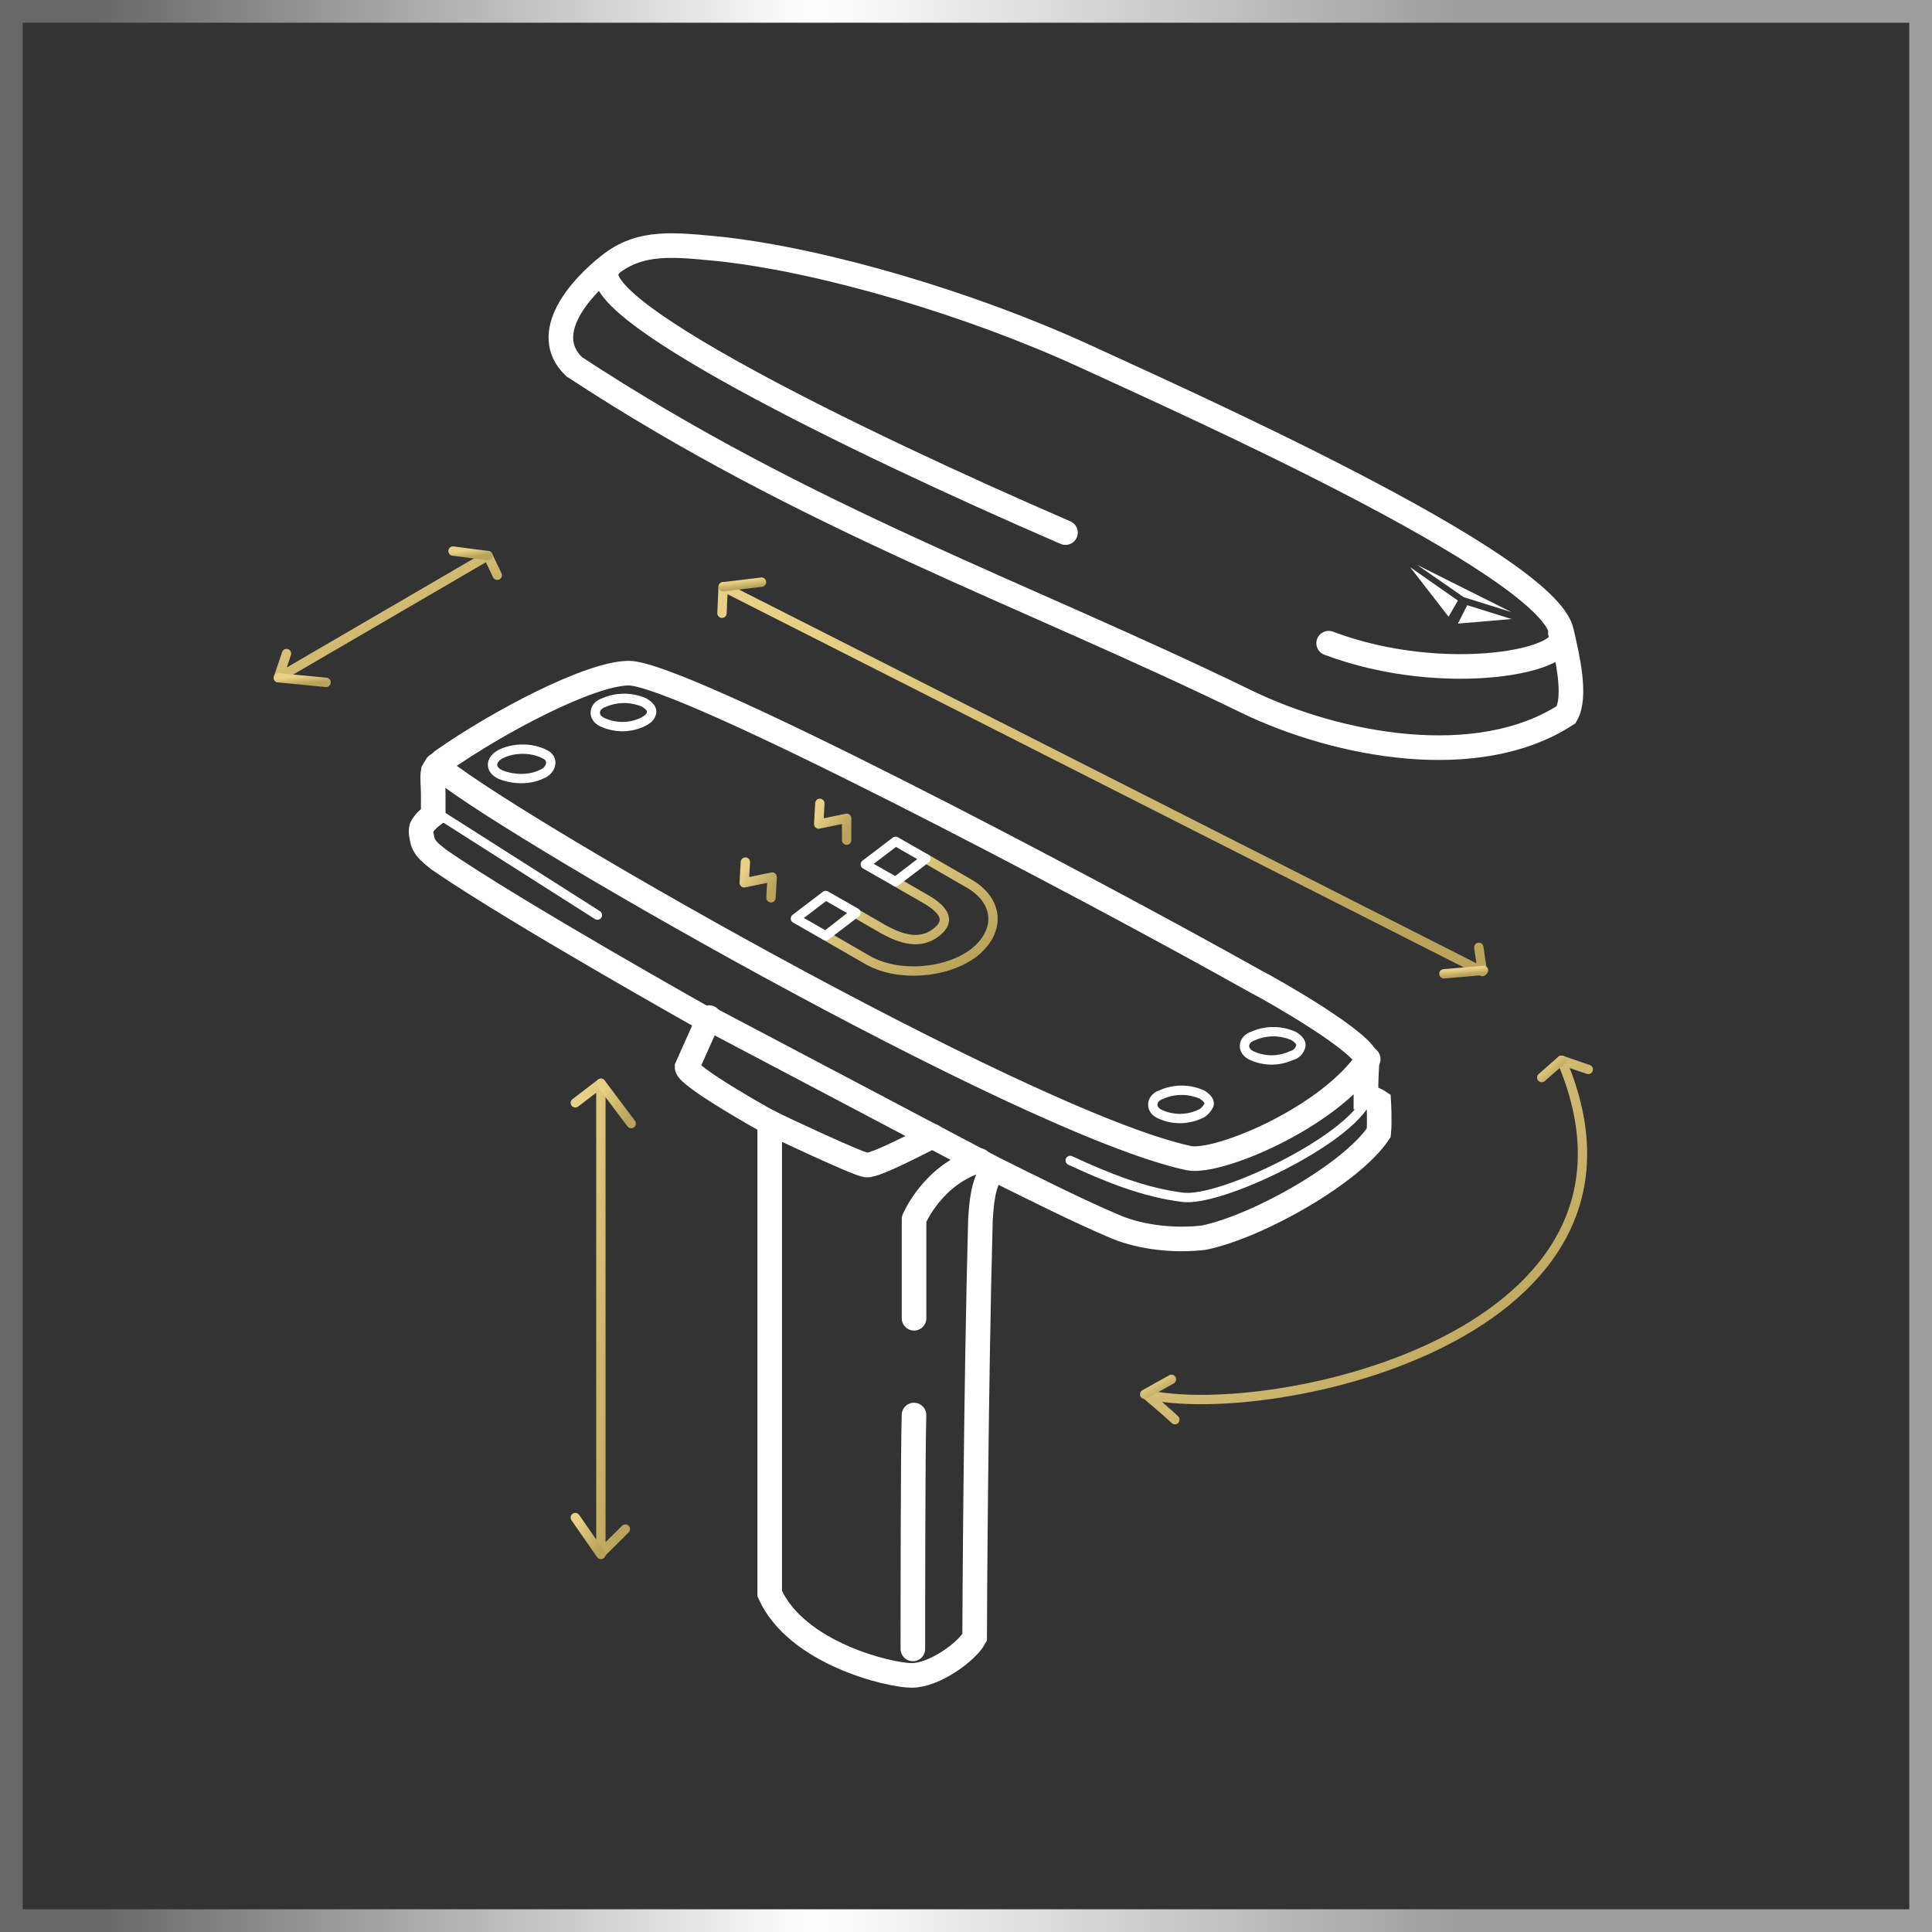 <svg xmlns="http://www.w3.org/2000/svg" width="85" height="85" fill="none" viewBox="0 0 85 85"><rect x="0" y="0" width="85" height="85" fill="#333333" stroke="none"/><path stroke="url(#paint0_linear_111_2329)" d="M.5.5h84v84H.5z"/><path stroke="#fff" stroke-linecap="round" stroke-miterlimit="10" stroke-width=".411" d="m19.111 35.698 7.172 4.562M47.084 51.055c1.639.76 3.278 1.42 4.969 1.622 1.639.203 7.274-2.483 8.094-4.308"/><path stroke="#fff" stroke-linecap="round" stroke-linejoin="round" stroke-width="1.082" d="M40.212 62.256c-.05 1.774-.05 8.768-.05 10.289M43.084 51.055c-2.05.608-2.87 2.585-2.87 2.585v4.358M41.036 49.99c-.358.152-2.51 1.318-2.92 1.267-.41-.05-3.944-1.723-4.252-1.875"/><path stroke="#fff" stroke-linecap="round" stroke-miterlimit="10" stroke-width="1.082" d="m31.2 44.77-.973 2.18c0 .405 3.432 2.33 3.637 2.432v20.73c1.178 2.636 5.276 3.599 6.25 3.599.973 0 2.408-1.014 2.766-1.673 0-.76.051-10.897.256-18.398.051-.71.103-1.52.512-2.129"/><path stroke="#fff" stroke-linecap="round" stroke-linejoin="round" stroke-width=".411" d="M28.253 31.777a2.09 2.09 0 0 1-1.742 0c-.46-.203-.41-.71.051-.861a2.209 2.209 0 0 1 1.793 0c.154.101.359.253.308.456-.051.203-.205.304-.41.405ZM23.836 34.057c-.512.253-1.178.253-1.742.05-.564-.202-.564-.709 0-.962.563-.254 1.332-.254 1.895.05.41.203.257.71-.153.862Z"/><path stroke="#fff" stroke-linecap="round" stroke-linejoin="round" stroke-width="1.082" d="M19.213 33.67c2.1 2.028 25.768 15.712 33.094 17.284 1.28.253 6.147-1.774 7.889-4.36M31.405 44.922l12.398 6.539"/><path stroke="#fff" stroke-miterlimit="10" stroke-width="1.082" d="M43.803 51.46c1.742.862 3.535 1.774 5.328 2.535 1.127.456 2.562.608 3.842.456 2.408-.507 6.507-2.839 7.685-4.612.051-.507 0-1.369 0-1.369s-.308-.203-.564-.203c0-.253 0-.81.051-1.57.052-.761-4.354-3.245-4.866-3.498-7.685-4.308-25.307-13.583-27.613-13.583-1.69 0-5.737 2.128-8.196 3.852-.154.152-.308.253-.41.456-.051.304 0 .659 0 1.014v.912c-.205.152-.41.355-.512.557-.052.203 0 .406.05.609.103.354.41.557.718.81 3.381 2.332 11.885 7.096 11.885 7.096"/><path stroke="#fff" stroke-linecap="round" stroke-linejoin="round" stroke-width=".411" d="M52.781 49.02a2.09 2.09 0 0 1-1.742 0c-.46-.203-.41-.71.052-.862a2.21 2.21 0 0 1 1.793 0c.153.102.358.254.307.456-.102.203-.256.355-.41.406ZM56.816 46.443a2.09 2.09 0 0 1-1.742 0c-.46-.203-.41-.71.051-.862a2.21 2.21 0 0 1 1.793 0c.154.101.359.254.308.456a.553.553 0 0 1-.41.406Z"/><path stroke="url(#paint1_linear_111_2329)" stroke-linecap="round" stroke-linejoin="round" stroke-miterlimit="10" stroke-width=".411" d="M51.69 62.46s-.307-.305-1.28-1.116c5.481 1.267 23.463-2.584 18.288-14.698l1.179.405"/><path stroke="url(#paint2_linear_111_2329)" stroke-linecap="round" stroke-linejoin="round" stroke-miterlimit="10" stroke-width=".411" d="m50.362 61.344 1.178-.659"/><path stroke="url(#paint3_linear_111_2329)" stroke-linecap="round" stroke-linejoin="round" stroke-miterlimit="10" stroke-width=".411" d="m68.7 46.646-.87.761"/><path stroke="url(#paint4_linear_111_2329)" stroke-linecap="round" stroke-linejoin="round" stroke-miterlimit="10" stroke-width=".411" d="m65.062 41.68.154 1.064-33.401-16.929-.051 1.166"/><path stroke="url(#paint5_linear_111_2329)" stroke-linecap="round" stroke-linejoin="round" stroke-miterlimit="10" stroke-width=".411" d="m31.814 25.815 1.69-.203"/><path stroke="url(#paint6_linear_111_2329)" stroke-linecap="round" stroke-linejoin="round" stroke-miterlimit="10" stroke-width=".411" d="m65.268 42.692-1.742.152"/><path stroke="url(#paint7_linear_111_2329)" stroke-linecap="round" stroke-linejoin="round" stroke-miterlimit="10" stroke-width=".411" d="m27.513 67.274-1.076 1.065v-20.68l-1.127.862"/><path stroke="url(#paint8_linear_111_2329)" stroke-linecap="round" stroke-linejoin="round" stroke-miterlimit="10" stroke-width=".411" d="m26.439 47.66 1.331 1.773"/><path stroke="url(#paint9_linear_111_2329)" stroke-linecap="round" stroke-linejoin="round" stroke-miterlimit="10" stroke-width=".411" d="m26.438 68.389-1.127-1.622"/><path stroke="url(#paint10_linear_111_2329)" stroke-linecap="round" stroke-linejoin="round" stroke-miterlimit="10" stroke-width=".411" d="m12.605 28.755-.358 1.065 9.22-5.373.41.862"/><path stroke="url(#paint11_linear_111_2329)" stroke-linecap="round" stroke-linejoin="round" stroke-miterlimit="10" stroke-width=".411" d="m21.468 24.446-1.536-.202"/><path stroke="url(#paint12_linear_111_2329)" stroke-linecap="round" stroke-linejoin="round" stroke-miterlimit="10" stroke-width=".411" d="m12.247 29.819 2.1.203"/><path stroke="#fff" stroke-miterlimit="10" stroke-width="1.082" d="M54.87 30.883c3.996 1.926 10.143 3.092 14.037.558.46-.811.051-2.535-.205-3.65-.666-3.04-17.008-10.289-20.953-12.113-5.071-2.332-11.475-4.207-15.983-4.714-2.1-.203-3.586-.405-4.97.71-1.229.963-3.073 2.99-1.536 4.46 10.194 6.69 19.723 9.934 29.61 14.749Z"/><path stroke="#fff" stroke-linecap="round" stroke-linejoin="round" stroke-width="1.082" d="M58.455 28.298c5.123 1.926 10.912.76 10.195-.456M26.795 11.725c-1.588 1.622 10.707 7.653 20.082 11.708"/><path fill="#fff" d="m66.499 27.234-1.947-.608-.41.81 2.357-.202ZM62.347 24.852l2.05 1.42 2.1.658-4.15-2.078ZM62.041 24.953l2.1 1.47-.41.71-1.69-2.18Z"/><path stroke="url(#paint13_linear_111_2329)" stroke-linecap="round" stroke-linejoin="round" stroke-miterlimit="10" stroke-width=".411" d="m36.326 41.171 1.844 1.065c1.332.76 3.432.608 4.662-.304 1.23-.964 1.127-2.332-.256-3.092l-1.845-1.065L39.4 38.79l1.23.71c.82.456 1.28.963.563 1.52-.717.558-1.536.304-2.356-.152l-1.23-.71-1.28 1.014Z"/><path stroke="#fff" stroke-linecap="round" stroke-linejoin="round" stroke-miterlimit="10" stroke-width=".411" d="m39.402 38.79 1.332-1.014-1.332-.76-1.332 1.014 1.332.76ZM37.659 40.158l-1.332-.76-1.332 1.014 1.332.76 1.332-1.014Z"/><path stroke="url(#paint14_linear_111_2329)" stroke-linecap="round" stroke-linejoin="round" stroke-miterlimit="10" stroke-width=".411" d="m32.793 37.928-.051.913 1.23-.254-.052.912"/><path stroke="url(#paint15_linear_111_2329)" stroke-linecap="round" stroke-linejoin="round" stroke-miterlimit="10" stroke-width=".411" d="m36.07 35.343-.05.913 1.229-.254v.963"/><defs><linearGradient id="paint0_linear_111_2329" x1="4.105" x2="83.6" y1="84.546" y2="84.546" gradientUnits="userSpaceOnUse"><stop stop-color="#676767"/><stop offset=".399" stop-color="#fff"/><stop offset=".758" stop-color="#9D9D9D"/></linearGradient><linearGradient id="paint1_linear_111_2329" x1="58.269" x2="70.695" y1="43.59" y2="57.657" gradientUnits="userSpaceOnUse"><stop stop-color="#E8D087"/><stop offset="1" stop-color="#BAA35B"/></linearGradient><linearGradient id="paint2_linear_111_2329" x1="50.837" x2="51.301" y1="60.558" y2="61.32" gradientUnits="userSpaceOnUse"><stop stop-color="#E8D087"/><stop offset="1" stop-color="#BAA35B"/></linearGradient><linearGradient id="paint3_linear_111_2329" x1="68.181" x2="68.783" y1="46.499" y2="47.133" gradientUnits="userSpaceOnUse"><stop stop-color="#E8D087"/><stop offset="1" stop-color="#BAA35B"/></linearGradient><linearGradient id="paint4_linear_111_2329" x1="45.269" x2="56.593" y1="22.544" y2="43.122" gradientUnits="userSpaceOnUse"><stop stop-color="#E8D087"/><stop offset="1" stop-color="#BAA35B"/></linearGradient><linearGradient id="paint5_linear_111_2329" x1="32.496" x2="32.538" y1="25.573" y2="25.888" gradientUnits="userSpaceOnUse"><stop stop-color="#E8D087"/><stop offset="1" stop-color="#BAA35B"/></linearGradient><linearGradient id="paint6_linear_111_2329" x1="64.229" x2="64.252" y1="42.663" y2="42.902" gradientUnits="userSpaceOnUse"><stop stop-color="#E8D087"/><stop offset="1" stop-color="#BAA35B"/></linearGradient><linearGradient id="paint7_linear_111_2329" x1="26.199" x2="29.377" y1="43.663" y2="43.975" gradientUnits="userSpaceOnUse"><stop stop-color="#E8D087"/><stop offset="1" stop-color="#BAA35B"/></linearGradient><linearGradient id="paint8_linear_111_2329" x1="26.976" x2="28.29" y1="47.316" y2="48.223" gradientUnits="userSpaceOnUse"><stop stop-color="#E8D087"/><stop offset="1" stop-color="#BAA35B"/></linearGradient><linearGradient id="paint9_linear_111_2329" x1="25.766" x2="26.931" y1="66.454" y2="67.198" gradientUnits="userSpaceOnUse"><stop stop-color="#E8D087"/><stop offset="1" stop-color="#BAA35B"/></linearGradient><linearGradient id="paint10_linear_111_2329" x1="16.135" x2="19.908" y1="23.409" y2="29.629" gradientUnits="userSpaceOnUse"><stop stop-color="#E8D087"/><stop offset="1" stop-color="#BAA35B"/></linearGradient><linearGradient id="paint11_linear_111_2329" x1="20.552" x2="20.597" y1="24.204" y2="24.519" gradientUnits="userSpaceOnUse"><stop stop-color="#E8D087"/><stop offset="1" stop-color="#BAA35B"/></linearGradient><linearGradient id="paint12_linear_111_2329" x1="13.095" x2="13.128" y1="29.78" y2="30.097" gradientUnits="userSpaceOnUse"><stop stop-color="#E8D087"/><stop offset="1" stop-color="#BAA35B"/></linearGradient><linearGradient id="paint13_linear_111_2329" x1="39.298" x2="43.03" y1="36.819" y2="41.927" gradientUnits="userSpaceOnUse"><stop stop-color="#E8D087"/><stop offset="1" stop-color="#BAA35B"/></linearGradient><linearGradient id="paint14_linear_111_2329" x1="33.238" x2="34.418" y1="37.625" y2="38.474" gradientUnits="userSpaceOnUse"><stop stop-color="#E8D087"/><stop offset="1" stop-color="#BAA35B"/></linearGradient><linearGradient id="paint15_linear_111_2329" x1="36.516" x2="37.721" y1="35.03" y2="35.87" gradientUnits="userSpaceOnUse"><stop stop-color="#E8D087"/><stop offset="1" stop-color="#BAA35B"/></linearGradient></defs></svg>